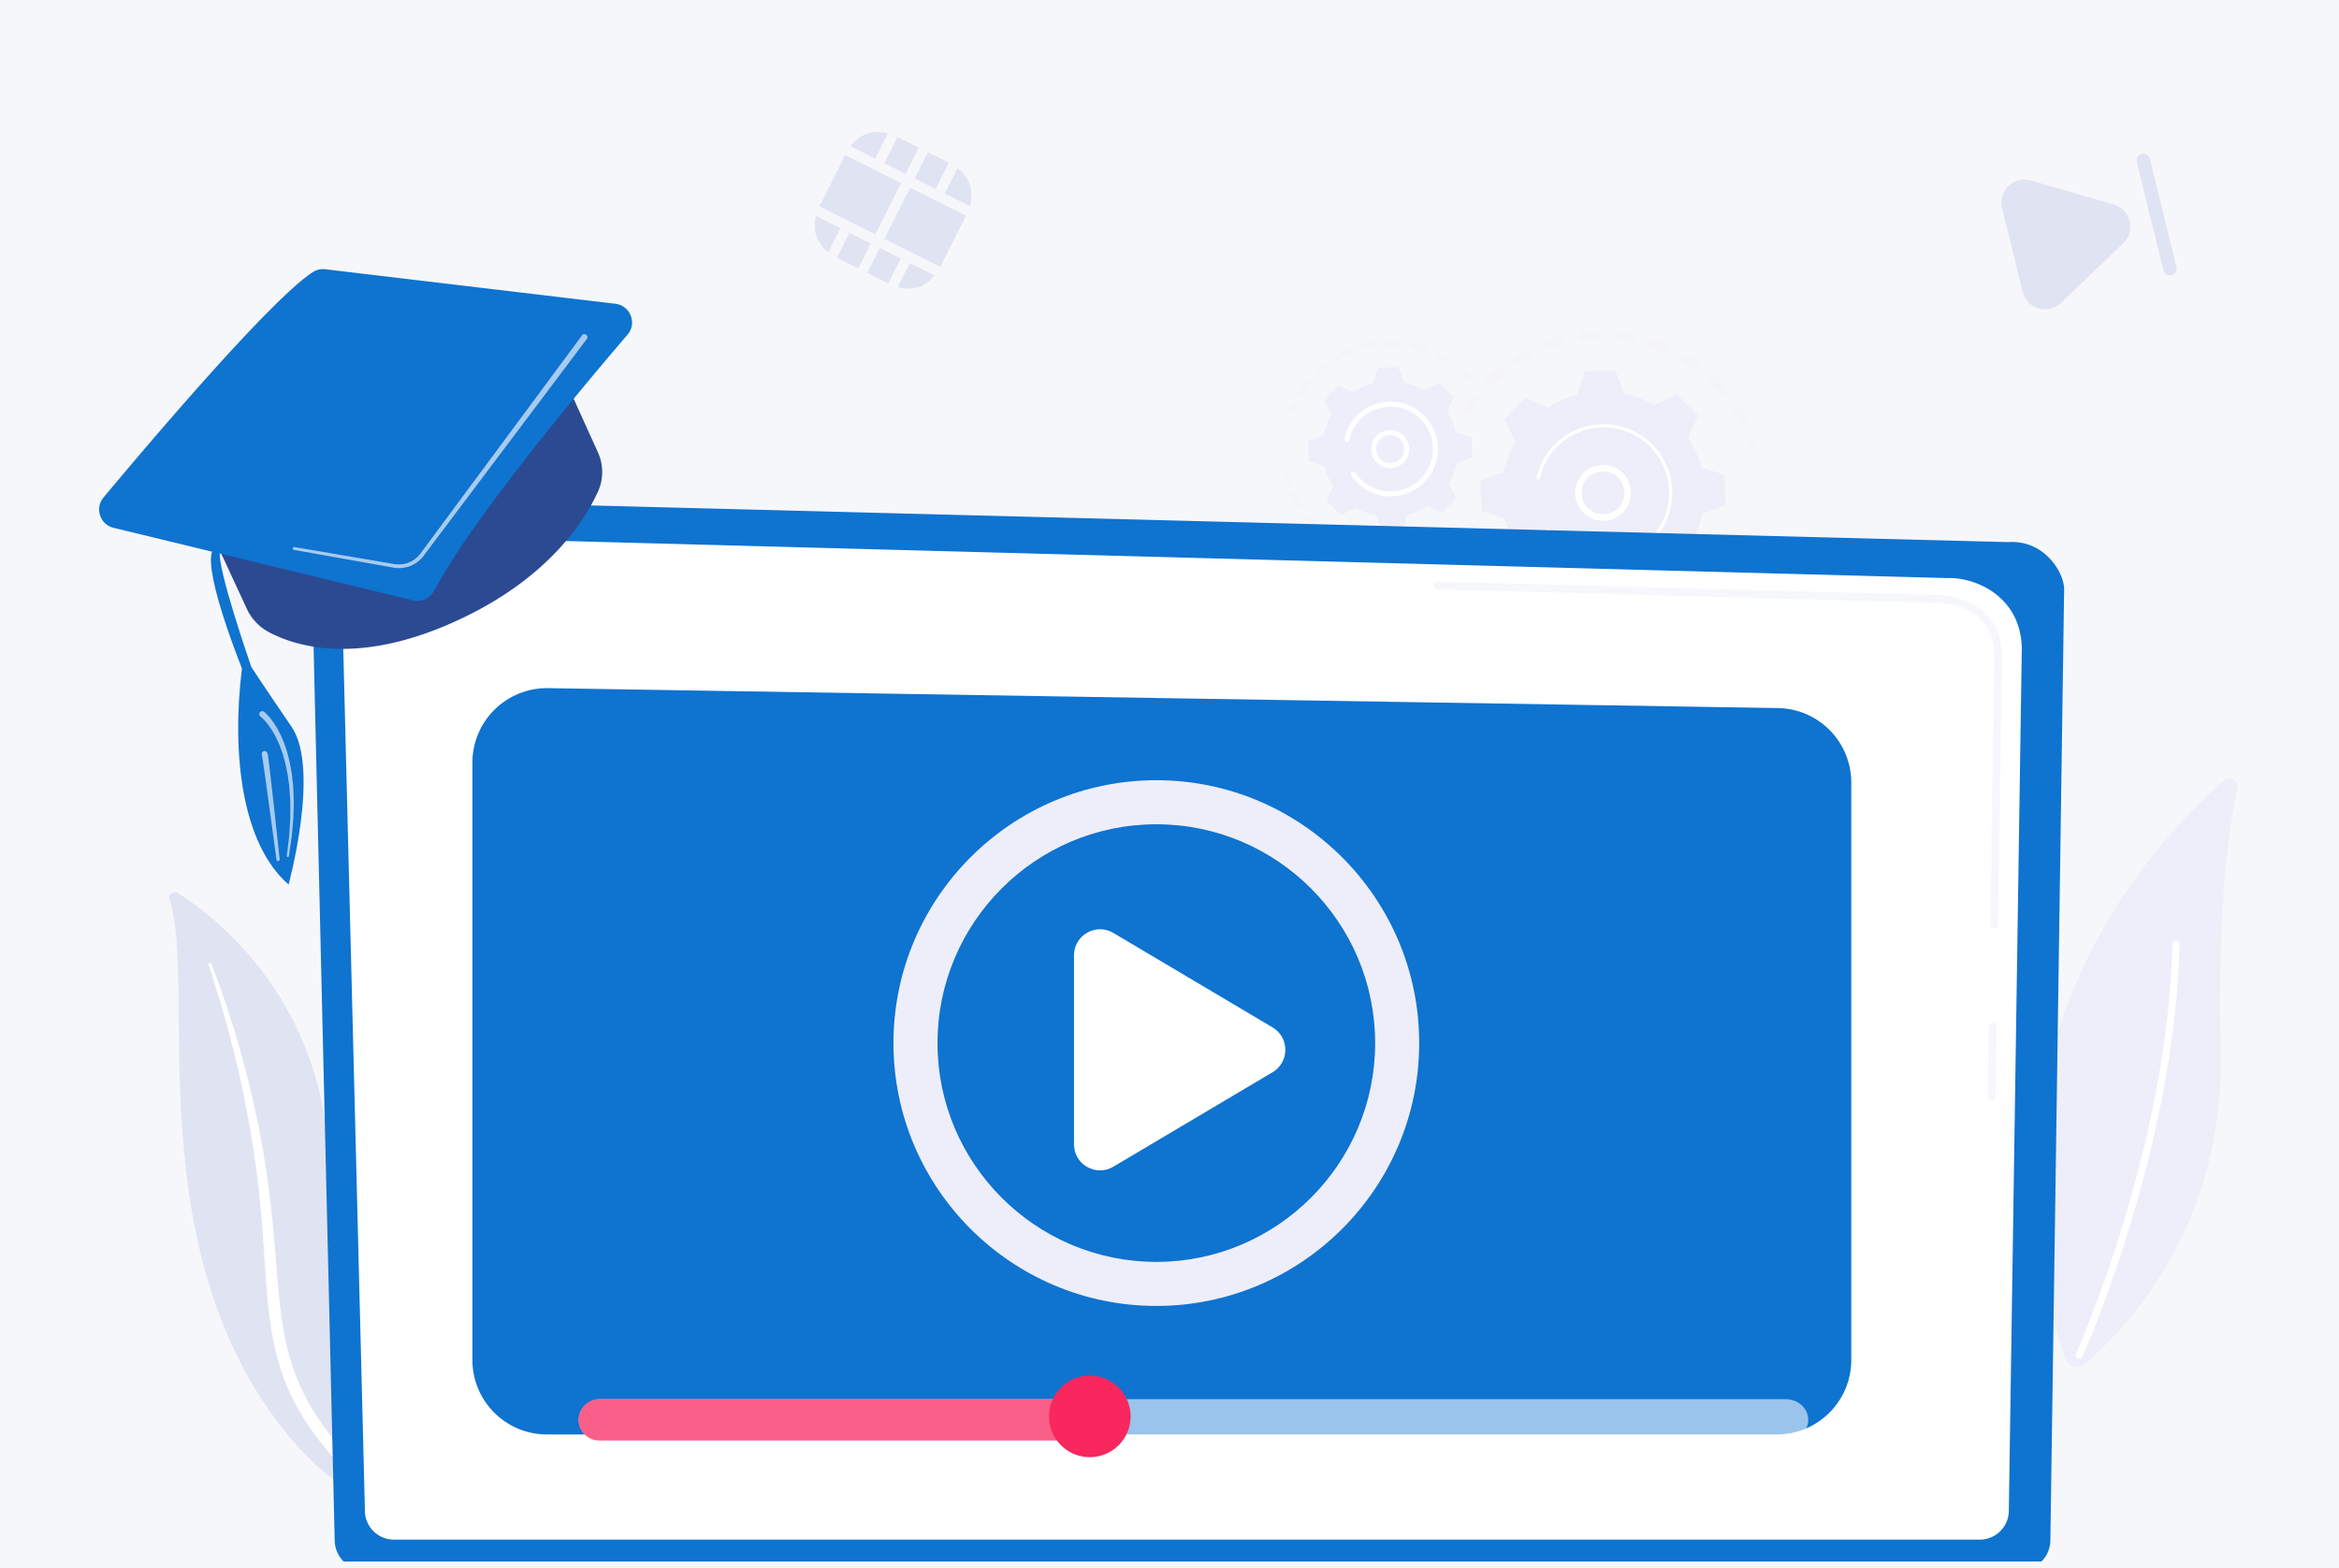 <svg xmlns="http://www.w3.org/2000/svg" width="346" height="232" fill="none"><path fill="#F6F7FA" d="M0 0h346v232H0z"/><path fill="#E0E4F2" d="M82.17 179.487c-8.007 2.109-12.793 10.319-10.683 18.326 2.11 8.007 10.32 12.793 18.326 10.684 8.007-2.11 12.793-10.32 10.684-18.327-2.11-8.006-10.32-12.793-18.327-10.683Zm8.341 15.998-1.574 1.562-1.573 1.563c-2.03 2.008-4.287 1.393-5.013-1.363l-.566-2.147-.565-2.147c-.73-2.77.934-4.403 3.69-3.656l2.14.585 2.139.584c2.756.747 3.353 3.01 1.322 5.019Z"/><g clip-path="url(#a)"><path fill="#E0E4F2" d="M25.04 132.982c-.243-.685.695-1.262 1.355-.837 6.703 4.315 23.134 17.637 22.317 44.161-1.025 33.278 8.194 44.367 18.836 50.58 0 0-13.891-1.945-23.726-13.145-24.148-27.498-14.47-68.57-18.783-80.759Z"/><path fill="#fff" d="M30.848 142.703c1.17 3.564 2.258 7.148 3.193 10.765a157.617 157.617 0 0 1 2.479 10.911c.679 3.662 1.278 7.337 1.695 11.034.436 3.694.688 7.405.927 11.133.261 3.723.5 7.476 1.185 11.207.68 3.724 1.885 7.423 3.843 10.799.489.842.998 1.678 1.56 2.479.544.81 1.13 1.599 1.734 2.378a40.276 40.276 0 0 0 4.019 4.419c2.936 2.764 6.37 5.125 10.077 7.035.39.201.905.085 1.15-.26.24-.338.13-.771-.243-.977l-.003-.001a55.872 55.872 0 0 1-2.612-1.511c-.429-.259-.843-.533-1.264-.801-.407-.281-.828-.549-1.225-.841a40.016 40.016 0 0 1-4.519-3.727c-2.803-2.66-5.147-5.71-7.024-8.933a32.592 32.592 0 0 1-2.314-5.034 35.887 35.887 0 0 1-1.434-5.32c-.697-3.618-.97-7.33-1.263-11.05-.298-3.722-.628-7.458-1.135-11.172a135.255 135.255 0 0 0-.858-5.557c-.157-.924-.334-1.844-.509-2.765-.185-.919-.376-1.837-.575-2.753a157.305 157.305 0 0 0-2.812-10.901 151.533 151.533 0 0 0-3.645-10.682c-.039-.101-.165-.152-.283-.116-.113.036-.177.143-.145.241Z"/><g fill="#EDEEF9" opacity=".3"><path d="M216.698 61.149a.601.601 0 0 1-.141-.794c.359-.577.749-1.148 1.159-1.696a.602.602 0 0 1 .843-.122l.01.008a.603.603 0 0 1 .112.836 22.82 22.82 0 0 0-1.101 1.61.603.603 0 0 1-.882.158Zm3.253-4.119a.603.603 0 0 1-.06-.9c.481-.485.986-.956 1.503-1.398a.603.603 0 0 1 .783.916c-.491.42-.972.867-1.428 1.33a.602.602 0 0 1-.798.052Zm4.079-3.3a.603.603 0 0 1 .046-.984 24.128 24.128 0 0 1 1.778-1.028.603.603 0 0 1 .558 1.068c-.574.3-1.142.629-1.688.977a.603.603 0 0 1-.694-.032Zm4.716-2.305a.604.604 0 0 1 .168-1.043 24.328 24.328 0 0 1 1.963-.605.604.604 0 0 1 .306 1.166c-.627.164-1.254.357-1.865.575a.602.602 0 0 1-.572-.093Zm5.111-1.195a.601.601 0 0 1 .299-1.074 24.33 24.33 0 0 1 2.047-.156.602.602 0 1 1 .041 1.204c-.649.022-1.304.072-1.946.148a.6.6 0 0 1-.441-.122Zm5.248-.036a.6.6 0 0 1 .432-1.075c.678.072 1.362.173 2.032.302a.602.602 0 1 1-.228 1.183 23.047 23.047 0 0 0-1.93-.286.595.595 0 0 1-.306-.124Zm18.304 12.423a.594.594 0 0 1-.163-.195 23.143 23.143 0 0 0-.98-1.688.602.602 0 1 1 1.014-.65 23.89 23.89 0 0 1 1.033 1.778.603.603 0 0 1-.904.755Zm-13.182-11.295a.602.602 0 0 1 .564-1.046c.646.22 1.289.472 1.913.747a.602.602 0 1 1-.485 1.102c-.593-.26-1.204-.5-1.817-.709a.597.597 0 0 1-.175-.094Zm10.236 6.953a.578.578 0 0 1-.088-.084c-.422-.492-.87-.972-1.333-1.427a.603.603 0 0 1 .845-.859c.487.48.959.984 1.402 1.501a.602.602 0 0 1-.826.869Zm-5.495-4.71a.602.602 0 0 1 .688-.986c.579.359 1.15.747 1.698 1.155l.01.008a.602.602 0 0 1-.73.958 22.98 22.98 0 0 0-1.613-1.097.773.773 0 0 1-.053-.037ZM259.027 66.526a.597.597 0 0 1-.205-.296 22.548 22.548 0 0 0-.297-.89.602.602 0 1 1 1.135-.405c.11.31.215.624.313.937a.603.603 0 0 1-.946.654Z"/></g><g fill="#EDEEF9" opacity=".3"><path d="M257.208 84.803a.602.602 0 0 1-.157-.766c.149-.272.296-.552.434-.831a.603.603 0 0 1 1.08.536c-.147.294-.301.589-.458.876a.603.603 0 0 1-.899.185ZM222.246 92.056c-.219-.17-.436-.345-.65-.524a.602.602 0 1 1 .771-.925c.496.412 1.006.804 1.525 1.168a.603.603 0 0 1-.692.986 24.064 24.064 0 0 1-.954-.705Zm-2.949-2.722a.677.677 0 0 1-.075-.07 24.224 24.224 0 0 1-1.3-1.548.602.602 0 0 1 .954-.736c.389.505.805 1 1.235 1.471a.601.601 0 0 1-.814.883Zm6.617 5.064a.602.602 0 0 1 .646-1.01c.566.29 1.152.562 1.743.804a.603.603 0 0 1-.459 1.114 24.073 24.073 0 0 1-1.835-.847.593.593 0 0 1-.095-.06Zm-9.66-9.239a.604.604 0 0 1-.153-.177 23.863 23.863 0 0 1-.927-1.796.602.602 0 1 1 1.092-.507c.269.578.565 1.152.881 1.706a.602.602 0 0 1-.893.774Zm14.483 11.077a.604.604 0 0 1 .521-1.059c.616.16 1.247.295 1.877.403a.602.602 0 1 1-.203 1.187 24.096 24.096 0 0 1-1.976-.423.603.603 0 0 1-.219-.108Zm5.11.736a.602.602 0 0 1 .39-1.078c.637.02 1.283.015 1.92-.017a.602.602 0 1 1 .061 1.203c-.67.034-1.35.04-2.021.018a.6.6 0 0 1-.35-.126Zm5.149-.396a.602.602 0 0 1 .258-1.067 23.07 23.07 0 0 0 1.871-.435.602.602 0 1 1 .321 1.16 24.41 24.41 0 0 1-1.968.458.601.601 0 0 1-.482-.116Zm4.939-1.51a.602.602 0 0 1 .132-1.028 22.753 22.753 0 0 0 1.729-.834.603.603 0 0 1 .569 1.062 23.89 23.89 0 0 1-1.821.878.603.603 0 0 1-.609-.078Zm4.489-2.558a.603.603 0 0 1 .015-.963 22.676 22.676 0 0 0 1.503-1.194.603.603 0 0 1 .789.911c-.508.44-1.04.863-1.582 1.257a.603.603 0 0 1-.725-.01Zm3.815-3.48-.029-.023a.603.603 0 0 1-.054-.85 23.026 23.026 0 0 0 1.209-1.493.603.603 0 0 1 .843-.124.595.595 0 0 1 .124.843 25.019 25.019 0 0 1-1.271 1.57.603.603 0 0 1-.822.078ZM214.201 80.404a.6.6 0 0 1-.206-.3 24.238 24.238 0 0 1-.27-.95.603.603 0 0 1 1.166-.305c.079.303.165.607.256.903a.603.603 0 0 1-.946.652Z"/></g><path fill="#EDEEF9" d="M219.133 75.388c.003.12.081.225.196.261l3.265 1.042a14.938 14.938 0 0 0 1.952 4.424l-1.427 3.113a.281.281 0 0 0 .061.321l2.974 2.838a.28.28 0 0 0 .323.047l3.043-1.571a14.938 14.938 0 0 0 4.511 1.745l1.192 3.212a.282.282 0 0 0 .271.184l4.109-.096a.282.282 0 0 0 .262-.196l1.041-3.264a14.923 14.923 0 0 0 4.425-1.953l3.113 1.427c.109.05.238.026.321-.061l2.838-2.974a.282.282 0 0 0 .047-.323l-1.572-3.043a14.898 14.898 0 0 0 1.745-4.51l3.213-1.193a.281.281 0 0 0 .184-.27l-.096-4.11a.281.281 0 0 0-.196-.262l-3.265-1.041a14.915 14.915 0 0 0-1.953-4.425l1.428-3.113a.281.281 0 0 0-.061-.32l-2.974-2.84a.28.28 0 0 0-.323-.046l-3.043 1.572a14.936 14.936 0 0 0-4.511-1.745l-1.193-3.213a.28.28 0 0 0-.27-.184l-4.109.096a.28.28 0 0 0-.262.196l-1.042 3.265a14.926 14.926 0 0 0-4.424 1.953l-3.113-1.428a.281.281 0 0 0-.321.061l-2.838 2.974a.282.282 0 0 0-.047.323l1.571 3.044a14.922 14.922 0 0 0-1.744 4.51l-3.213 1.192a.281.281 0 0 0-.184.271l.096 4.11Z"/><path fill="#fff" d="M234.589 76.172a4.138 4.138 0 0 1-1.057-5.294 4.137 4.137 0 0 1 5.631-1.562 4.103 4.103 0 0 1 1.947 2.492 4.106 4.106 0 0 1-.385 3.139 4.137 4.137 0 0 1-6.136 1.225Zm4.49-5.756a3.172 3.172 0 0 0-4.708.937 3.171 3.171 0 0 0 1.198 4.317c1.52.86 3.457.323 4.317-1.197a3.151 3.151 0 0 0 .295-2.407 3.147 3.147 0 0 0-1.102-1.65Z"/><path fill="#fff" d="M230.991 80.934a10.238 10.238 0 0 1-1.026-.914 10.362 10.362 0 0 1-1.045-1.247l-.012-.018a22.971 22.971 0 0 1-.036-.052l-.07-.1a.242.242 0 0 1 .065-.335.24.24 0 0 1 .334.064 9.676 9.676 0 0 0 10.34 3.963 9.618 9.618 0 0 0 4.675-2.71 9.608 9.608 0 0 0 2.675-6.907 9.613 9.613 0 0 0-2.993-6.775c-3.863-3.686-9.999-3.542-13.683.318a9.64 9.64 0 0 0-2.439 4.542.24.24 0 1 1-.47-.106 10.13 10.13 0 0 1 2.56-4.768c3.868-4.053 10.313-4.202 14.364-.335a10.089 10.089 0 0 1 3.142 7.113 10.077 10.077 0 0 1-2.807 7.251 10.094 10.094 0 0 1-7.113 3.142 10.086 10.086 0 0 1-6.461-2.126Z"/><g fill="#EDEEF9" opacity=".3"><path d="M190.723 61.056a.372.372 0 0 1-.118-.43 15.6 15.6 0 0 1 .376-.875.372.372 0 1 1 .675.314 14.89 14.89 0 0 0-.359.834.372.372 0 0 1-.574.157ZM192.013 58.5a.372.372 0 0 1-.087-.49 16.447 16.447 0 0 1 1.153-1.611c.13-.16.368-.171.523-.055.16.13.184.364.055.524a15.236 15.236 0 0 0-1.1 1.537.372.372 0 0 1-.544.096Zm2.436-2.998a.373.373 0 0 1-.03-.562c.475-.457.982-.89 1.508-1.284a.372.372 0 1 1 .446.595c-.501.377-.985.789-1.438 1.225a.372.372 0 0 1-.486.026Zm3.091-2.318a.372.372 0 0 1 .044-.617c.571-.326 1.17-.62 1.778-.874a.372.372 0 0 1 .287.687c-.581.242-1.151.522-1.696.834a.372.372 0 0 1-.413-.03Zm3.566-1.487a.372.372 0 0 1 .129-.652 16.122 16.122 0 0 1 1.937-.413.372.372 0 0 1 .11.736 15.36 15.36 0 0 0-1.848.394.37.37 0 0 1-.328-.065Zm3.821-.572a.371.371 0 0 1 .219-.666c.658-.016 1.324.007 1.978.07a.372.372 0 1 1-.071.741c-.625-.06-1.26-.083-1.888-.066a.369.369 0 0 1-.238-.079Zm3.843.374a.371.371 0 0 1 .31-.657c.642.143 1.282.329 1.901.55a.373.373 0 0 1-.251.701c-.59-.211-1.2-.388-1.813-.525a.373.373 0 0 1-.147-.07Zm3.635 1.301a.373.373 0 0 1 .396-.625c.586.296 1.161.633 1.71 1a.372.372 0 0 1-.415.618 15.384 15.384 0 0 0-1.63-.954.347.347 0 0 1-.061-.039Zm4.588 3.51a.36.36 0 0 1-.048-.045 15.435 15.435 0 0 0-1.349-1.322.373.373 0 0 1 .487-.563 16.316 16.316 0 0 1 1.415 1.387.373.373 0 0 1-.505.543Z"/></g><g fill="#EDEEF9" opacity=".3"><path d="M195.864 79.342a.372.372 0 0 1 .453-.59c.493.373 1.013.72 1.546 1.03a.373.373 0 0 1-.374.643 16.15 16.15 0 0 1-1.621-1.08l-.004-.003Zm-1.446-1.239a16.208 16.208 0 0 1-1.348-1.462.372.372 0 1 1 .578-.469c.389.48.812.94 1.257 1.37a.372.372 0 0 1-.487.561Zm4.73 3.15a.373.373 0 0 1 .375-.636c.569.243 1.158.453 1.75.626a.373.373 0 0 1-.208.714 16.18 16.18 0 0 1-1.835-.656.355.355 0 0 1-.082-.049Zm-7.126-6.1a.384.384 0 0 1-.087-.097 15.946 15.946 0 0 1-.932-1.712.372.372 0 1 1 .674-.315c.262.56.561 1.108.889 1.632a.372.372 0 0 1-.544.491Zm10.774 7.159a.371.371 0 0 1 .288-.661c.609.1 1.231.162 1.848.187a.371.371 0 1 1-.029.743c-.648-.026-1.3-.092-1.939-.196a.37.37 0 0 1-.168-.073Zm3.796.154a.371.371 0 0 1 .198-.665c.617-.05 1.237-.138 1.841-.26a.372.372 0 0 1 .148.728c-.633.13-1.282.221-1.929.274a.371.371 0 0 1-.258-.077Zm3.724-.76a.371.371 0 0 1 .111-.647c.587-.196 1.167-.43 1.724-.695a.372.372 0 1 1 .319.672 16.08 16.08 0 0 1-1.808.729.371.371 0 0 1-.346-.06ZM190.405 71.693a.369.369 0 0 1-.125-.178 15.7 15.7 0 0 1-.268-.913.372.372 0 0 1 .72-.188c.075.289.162.582.256.87a.373.373 0 0 1-.583.41Z"/></g><path fill="#EDEEF9" d="M193.601 68.09c.001.08.054.15.131.174l2.184.697a9.997 9.997 0 0 0 1.307 2.961l-.955 2.083a.188.188 0 0 0 .041.215l1.99 1.899a.188.188 0 0 0 .216.031l2.036-1.051c.95.559 1.971.947 3.019 1.167l.798 2.15c.028.076.1.125.181.123l2.749-.064a.19.19 0 0 0 .176-.131l.696-2.185a9.98 9.98 0 0 0 2.961-1.306l2.083.955c.073.033.16.017.215-.041l1.899-1.99a.187.187 0 0 0 .031-.216l-1.051-2.037c.559-.95.948-1.97 1.167-3.018l2.15-.798a.188.188 0 0 0 .123-.181l-.064-2.75a.188.188 0 0 0-.131-.175l-2.185-.697a9.993 9.993 0 0 0-1.306-2.96l.955-2.084a.188.188 0 0 0-.041-.215l-1.99-1.899a.188.188 0 0 0-.216-.03l-2.037 1.05a9.982 9.982 0 0 0-3.018-1.167l-.798-2.15a.189.189 0 0 0-.181-.123l-2.75.064a.19.19 0 0 0-.175.131l-.697 2.185a9.983 9.983 0 0 0-2.96 1.307l-2.084-.956a.187.187 0 0 0-.214.042l-1.9 1.99a.19.19 0 0 0-.031.216l1.052 2.036a9.995 9.995 0 0 0-1.168 3.019l-2.15.797a.19.19 0 0 0-.123.181l.065 2.75Z"/><path fill="#fff" d="M203.909 68.651a2.802 2.802 0 0 1-.979-1.466 2.797 2.797 0 0 1 .263-2.138 2.818 2.818 0 0 1 3.835-1.064 2.819 2.819 0 0 1 1.064 3.836 2.795 2.795 0 0 1-1.697 1.326 2.796 2.796 0 0 1-2.486-.494Zm3.006-3.852a2.074 2.074 0 0 0-3.075.614 2.057 2.057 0 0 0-.193 1.573c.148.533.495.976.976 1.249.481.272 1.04.34 1.573.193a2.059 2.059 0 0 0 1.249-.976 2.075 2.075 0 0 0-.53-2.653Z"/><path fill="#fff" d="M201.401 71.963a7.073 7.073 0 0 1-1.468-1.551l-.036-.053a.372.372 0 1 1 .615-.418c.25.367.54.71.863 1.017a6.208 6.208 0 0 0 4.429 1.733h.042a6.223 6.223 0 0 0 4.386-1.938 6.22 6.22 0 0 0 1.732-4.472 6.222 6.222 0 0 0-1.938-4.386 6.228 6.228 0 0 0-4.471-1.732 6.227 6.227 0 0 0-4.802 2.42 6.244 6.244 0 0 0-1.163 2.458.372.372 0 0 1-.726-.164 6.983 6.983 0 0 1 1.766-3.29 6.965 6.965 0 0 1 4.908-2.168 6.956 6.956 0 0 1 5.002 1.938 6.966 6.966 0 0 1 2.168 4.907 6.958 6.958 0 0 1-1.937 5.002c-2.503 2.622-6.569 2.876-9.37.697Z"/><path fill="#EDEEF9" d="M305.426 200.838c.423 1.292 2.028 1.732 3.062.85 5.708-4.865 20.601-20.078 19.995-45.961-.513-21.856 1.287-33.756 2.478-39.102.252-1.13-1.086-1.925-1.96-1.165-9.642 8.383-38.889 38.569-23.575 85.378Z"/><path fill="#fff" d="M307.266 200.906a.53.53 0 0 0 .791-.214c.136-.303 13.683-30.626 14.344-61.048a.532.532 0 0 0-1.061-.023c-.656 30.201-14.115 60.333-14.251 60.634a.53.53 0 0 0 .177.651Z"/><path fill="#0F73D0" d="M49.51 227.817c0 2.487 2.037 4.521 4.526 4.521h244.743c2.489 0 4.526-2.034 4.526-4.521l2.036-140.647c0-2.487-2.93-7.342-8.299-6.977l-239.19-6.19a11.416 11.416 0 0 0-8.355 3.327 11.394 11.394 0 0 0-3.348 8.339l3.36 142.148Z"/><path fill="#fff" d="M53.978 223.479a4.295 4.295 0 0 0 4.282 4.282h234.617a4.295 4.295 0 0 0 4.281-4.282l1.922-127.68c-.226-7.684-6.962-10.446-11.046-10.283l-229.242-6.15a8.008 8.008 0 0 0-5.87 2.337 8.007 8.007 0 0 0-2.353 5.866l3.41 135.91Z"/><path fill="#F6F7FA" d="M294.623 162.774h-.009a.58.58 0 0 1-.571-.589l.152-10.354c.004-.321.267-.553.588-.572a.58.58 0 0 1 .572.589l-.152 10.355a.58.58 0 0 1-.58.571ZM294.996 137.4h-.009a.58.58 0 0 1-.572-.589l.583-39.659c-.011-2.37-.731-4.262-2.14-5.612-2.626-2.516-6.792-2.386-6.97-2.38l-73.268-1.965a.58.58 0 1 1 .032-1.16L285.879 88c.454-.022 4.855-.102 7.781 2.702 1.645 1.576 2.486 3.748 2.498 6.456l-.583 39.67a.58.58 0 0 1-.579.572Z"/><path fill="#0F73D0" d="M262.828 212.204H80.906c-6.09 0-11.026-4.936-11.026-11.026v-88.355c0-6.159 5.046-11.124 11.205-11.025l181.921 2.948c6.019.098 10.848 5.005 10.848 11.025v85.407c0 6.09-4.937 11.026-11.026 11.026Z"/><path fill="#EDEEF9" d="M171.052 193.191c-21.441 0-38.885-17.444-38.885-38.885 0-21.442 17.444-38.886 38.885-38.886 21.442 0 38.886 17.444 38.886 38.886 0 21.441-17.444 38.885-38.886 38.885Zm0-71.255c-17.848 0-32.369 14.521-32.369 32.37 0 17.848 14.521 32.369 32.369 32.369 17.849 0 32.37-14.521 32.37-32.369 0-17.849-14.521-32.37-32.37-32.37Z"/><path fill="#fff" fill-rule="evenodd" d="M158.871 169.281v-27.956c0-2.988 3.252-4.839 5.821-3.315l23.556 13.978c2.517 1.493 2.517 5.136 0 6.629l-23.556 13.978c-2.569 1.524-5.821-.327-5.821-3.314Z" clip-rule="evenodd"/><path fill="#fff" d="M264.244 213.095H88.83c-1.788 0-3.238-1.368-3.238-3.055 0-1.688 1.45-3.056 3.086-3.056h175.414c1.941 0 3.391 1.368 3.391 3.056 0 1.687-1.45 3.055-3.239 3.055Z" opacity=".58"/><path fill="#FA5F89" d="M161.033 213.095H88.647a3.055 3.055 0 0 1 0-6.111h72.386a3.056 3.056 0 0 1 0 6.111Z"/><path fill="#F8275E" d="M161.215 215.562a6.032 6.032 0 1 0 0-12.064 6.032 6.032 0 0 0 0 12.064Z"/><path fill="#2B4A91" d="m82.278 53.296 6.178 13.638a7.005 7.005 0 0 1-.014 5.82c-2.134 4.637-7.772 13.286-21.628 19.41-14.073 6.22-23.017 3.473-27.01 1.367a7.456 7.456 0 0 1-3.288-3.462l-6.683-14.42 52.445-22.353Z"/><path fill="#0F73D0" d="m48.11 39.83 42.929 5.108c2.21.264 3.234 2.885 1.785 4.575-7.066 8.244-23.064 27.375-28.61 37.903a2.779 2.779 0 0 1-3.116 1.401L16.795 78.08c-2.004-.486-2.804-2.905-1.483-4.488 6.97-8.348 24.75-29.3 30.962-33.338a2.767 2.767 0 0 1 1.837-.424Z"/><path fill="#0F73D0" d="M52.313 60.939s-19.772 17.25-20.95 20.671c-1.178 3.42 4.425 17.261 4.425 17.261-1.556 12.697-.009 25.98 6.9 31.977 0 0 4.696-17.109.433-23.347-4.262-6.238-5.93-8.807-5.93-8.807s-5.198-14.876-4.65-17.204c0 0 21.77-19.965 19.772-20.551Z"/><path fill="#fff" d="M86.099 49.616 68.285 73.663l-4.453 6.012-1.113 1.503-.556.748a3.987 3.987 0 0 1-3.87 1.511l-14.75-2.51a.214.214 0 0 0-.074.42l14.732 2.623a4.545 4.545 0 0 0 4.42-1.694l.566-.75 1.124-1.493 4.499-5.978 17.995-23.911a.44.44 0 0 0-.705-.53l-.001.002ZM38.545 106.009l.048.038.058.05.117.101.229.226c.152.152.29.324.438.485l.401.526c.128.181.245.37.368.555.128.182.232.38.34.576.106.197.22.389.32.59l.279.612c.091.205.194.406.264.62l.233.635c.076.213.163.421.217.641.122.435.25.869.367 1.307l.274 1.333c.022.112.048.222.066.335l.045.338.09.676c.147.9.164 1.814.232 2.724.02.228.018.456.016.685v.685c-.003.457.003.915-.007 1.372-.062.913-.105 1.828-.182 2.741l-.33 2.731v.008c-.01.084.05.161.133.171a.153.153 0 0 0 .17-.13l.403-2.739c.102-.918.17-1.84.256-2.761.022-.462.028-.925.043-1.388l.019-.694c.007-.232.015-.463 0-.695-.044-.926-.037-1.856-.163-2.778l-.074-.694-.037-.347c-.015-.115-.04-.229-.059-.344l-.246-1.377c-.107-.454-.229-.906-.343-1.36-.05-.229-.135-.448-.208-.671l-.225-.667c-.068-.225-.17-.438-.26-.655l-.276-.651c-.1-.213-.215-.421-.322-.632-.108-.21-.214-.422-.345-.621-.127-.201-.246-.407-.379-.605l-.421-.581c-.157-.184-.304-.374-.472-.552l-.256-.265-.14-.129-.072-.064-.086-.07a.44.44 0 1 0-.555.684l.005.004.027.021Z" opacity=".63"/><path fill="#fff" d="m38.758 111.772.134.856.143.966.276 1.937.537 3.879 1.05 7.762a.24.24 0 0 0 .476-.057l-.85-7.789-.438-3.894-.227-1.947-.119-.975-.064-.491-.034-.247a4.35 4.35 0 0 0-.072-.341.429.429 0 0 0-.84.17l.028.171Z" opacity=".63"/><path fill="#E0E4F2" d="m296.164 30.782 3.041 12.392c.623 2.538 3.772 3.454 5.662 1.645l4.614-4.414 4.611-4.427c1.89-1.81 1.111-4.982-1.401-5.71l-6.137-1.79-6.133-1.775c-2.513-.729-4.884 1.528-4.257 4.08ZM321.225 40.707a1.006 1.006 0 0 1-1.209-.732l-3.929-16.005c-.13-.531.202-1.08.733-1.21a1.008 1.008 0 0 1 1.21.733l3.928 16.005a.999.999 0 0 1-.733 1.21ZM133.292 27.07l-8.268-4.148-3.735 7.446a.95.95 0 0 0-.067.157l8.259 4.142 3.811-7.597ZM130.783 24.133l3.182 1.596 1.955-3.897-3.156-1.583-1.901 3.79c-.018.036-.053.063-.08.094ZM129.523 23.366l1.829-3.646c-2.191-.585-4.15.088-5.539 1.92l3.674 1.843a.5.5 0 0 1 .036-.117ZM140.362 24.06l-3.102-1.556-1.954 3.897 3.101 1.556 1.955-3.897ZM139.739 28.625l3.719 1.866c.646-2.227 0-4.218-1.822-5.624l-1.874 3.736c-.005.009-.018.013-.023.022ZM132.803 42.476c2.15.597 4.065-.009 5.454-1.729l-3.665-1.838-1.789 3.567ZM133.251 38.237l-3.102-1.556-1.856 3.7 3.102 1.556 1.856-3.7ZM130.822 35.34l8.259 4.143c.032-.04.058-.094.085-.148l3.735-7.445-8.268-4.148-3.811 7.598ZM128.809 36.008l-3.156-1.583-1.856 3.701 3.155 1.583 1.857-3.7ZM120.701 31.942c-.539 2.123.103 4.011 1.827 5.369l1.785-3.558-3.612-1.811Z"/></g><defs><clipPath id="a"><path fill="#fff" d="M1 1h344v230H1z"/></clipPath></defs></svg>